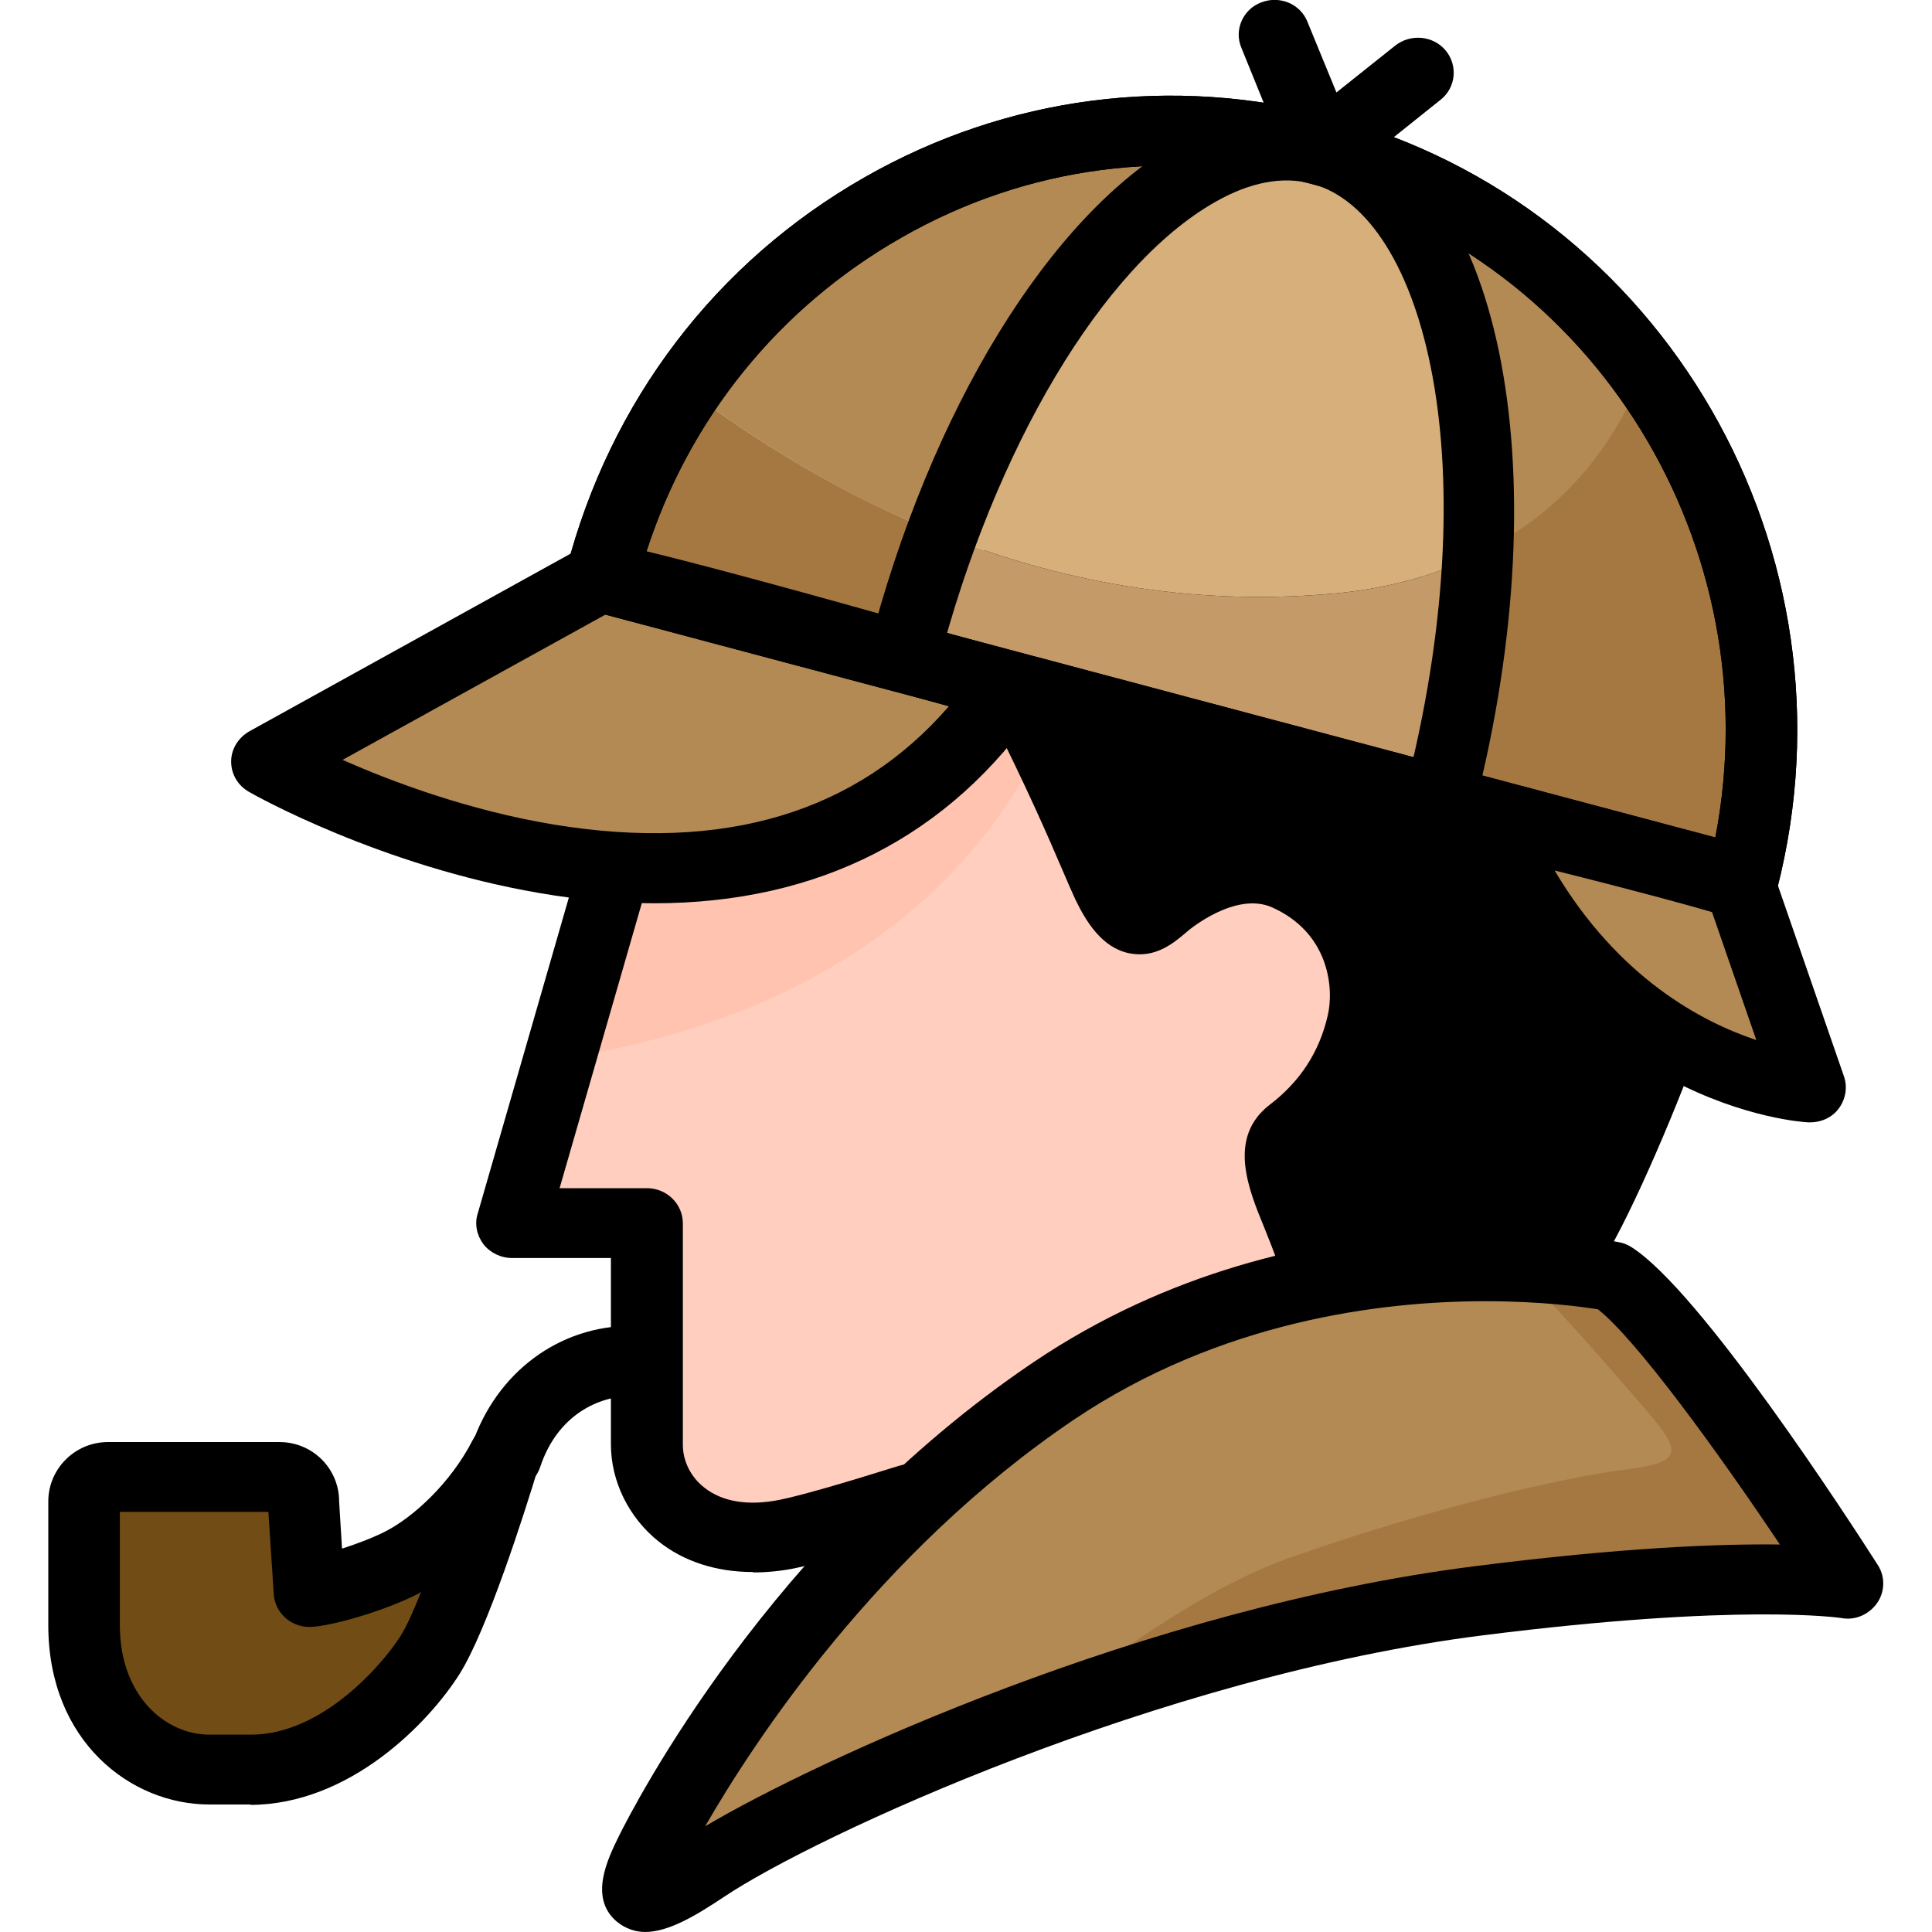 <svg width="34" height="34" viewBox="0 0 34 34" fill="none" xmlns="http://www.w3.org/2000/svg">
<g clip-path="url(#clip0_1_6886)">
<path d="M28.36 8.679C28.36 8.679 14.499 11.222 11.26 13.95L9.069 21.542H11.442V25.441C11.442 26.322 12.265 27.338 13.903 27.011C15.54 26.684 23.301 23.957 23.301 23.957C23.301 23.957 23.665 23.907 23.89 23.076" fill="#FFCEBF"/>
<path d="M18.845 11.918C15.38 12.849 11.871 14.021 10.437 15.228L9.433 18.701C13.058 18.211 17.186 16.577 18.838 11.918H18.845Z" fill="#FFC3B0"/>
<path d="M7.081 27.501C6.535 27.778 5.698 28.012 5.451 28.02L5.349 26.422C5.349 26.187 5.16 25.995 4.927 25.995H1.898C1.665 25.995 1.476 26.187 1.476 26.422V28.602C1.476 30.2 2.561 31.145 3.682 31.145H4.417C5.946 31.145 7.162 29.788 7.576 29.135C7.977 28.503 8.552 26.777 8.901 25.612C8.428 26.535 7.649 27.21 7.081 27.501Z" fill="#714C15"/>
<path d="M17.178 10.505C17.884 12.934 19.217 15.37 19.551 15.896C19.966 16.549 20.221 16.521 20.52 16.265C20.876 15.96 21.823 15.342 22.696 15.732C23.956 16.293 24.218 17.543 24.036 18.332C23.854 19.12 23.424 19.767 22.791 20.249C22.267 20.647 22.878 21.521 23.155 22.394C23.431 23.268 23.657 22.451 23.883 23.382C24.108 24.312 27.894 22.224 28.214 21.535C28.535 20.846 29.947 17.401 29.947 16.471C29.947 15.54 29.357 7.593 26.576 6.485C23.796 5.377 16.596 8.473 17.186 10.512L17.178 10.505Z" fill="black"/>
<path d="M10.583 10.157L4.701 13.41C4.701 13.41 13.451 18.396 17.754 12.096C11.661 10.341 10.583 10.157 10.583 10.157Z" fill="#B38A54"/>
<path d="M30.624 15.569L31.861 19.141C31.861 19.141 28.09 18.936 26.198 14.411C29.991 15.335 30.616 15.569 30.616 15.569H30.624Z" fill="#B38A54"/>
<path d="M28.375 22.458C28.375 22.458 23.148 21.379 18.555 24.468C14.15 27.437 11.777 31.94 11.464 32.572C11.151 33.205 10.911 33.865 12.411 32.864C13.961 31.827 20.12 28.915 26.023 28.169C30.784 27.565 32.524 27.87 32.524 27.87C32.524 27.87 29.532 23.197 28.375 22.458Z" fill="#B38A54"/>
<path d="M27.676 22.338C27.676 22.338 27.268 22.259 26.598 22.203C27.384 22.991 28.265 23.992 28.993 24.845C29.605 25.555 29.59 25.733 28.666 25.853C27.472 26.003 25.237 26.528 22.791 27.38C21.313 27.892 20.141 28.794 18.955 29.561C20.949 28.9 23.155 28.332 25.324 28.055C30.085 27.451 31.825 27.757 31.825 27.757C31.825 27.757 28.833 23.083 27.676 22.345V22.338Z" fill="#A57842"/>
<path d="M30.544 9.773C30.624 10.043 30.697 10.32 30.763 10.604C30.704 10.327 30.631 10.05 30.544 9.773Z" fill="#B38A54"/>
<path d="M30.988 13.211C30.981 13.473 30.951 13.736 30.922 13.999C30.951 13.736 30.973 13.473 30.988 13.211Z" fill="#B38A54"/>
<path d="M10.583 10.162C10.583 10.162 10.583 10.145 10.591 10.128C10.591 10.137 10.591 10.145 10.583 10.162Z" fill="#B38A54"/>
<path d="M30.887 14.354C30.828 14.731 30.756 15.114 30.661 15.498C30.756 15.114 30.828 14.738 30.887 14.354Z" fill="#B38A54"/>
<path d="M11.231 8.36C11.34 8.118 11.464 7.891 11.588 7.664C11.464 7.891 11.34 8.125 11.231 8.36Z" fill="#B38A54"/>
<path d="M28.935 6.534C29.605 7.443 30.122 8.466 30.478 9.546C30.129 8.466 29.605 7.443 28.935 6.534Z" fill="#B38A54"/>
<path d="M30.966 12.074C30.98 12.323 30.988 12.572 30.988 12.82C30.988 12.572 30.988 12.323 30.966 12.074Z" fill="#B38A54"/>
<path d="M16.581 9.411C18.227 4.965 20.993 2.038 23.25 2.642C18.62 1.413 13.91 3.565 11.631 7.578C11.777 7.33 11.93 7.081 12.09 6.847C13.335 7.792 14.842 8.722 16.581 9.411Z" fill="#B38A54"/>
<path d="M26.001 9.766C27.268 9.155 28.323 8.118 28.935 6.534C27.581 4.688 25.623 3.274 23.257 2.642C25.164 3.154 26.176 6.044 26.009 9.766H26.001Z" fill="#B38A54"/>
<path d="M25.339 14.084L22.638 13.367L25.339 14.084Z" fill="#D6AF7B"/>
<path d="M16.581 9.411C18.591 10.206 20.891 10.675 23.446 10.448C24.342 10.37 25.215 10.15 26.002 9.766C26.169 6.044 25.164 3.146 23.25 2.642C20.993 2.038 18.227 4.965 16.581 9.411Z" fill="#D6AF7B"/>
<path d="M11.588 7.663C11.588 7.663 11.617 7.607 11.632 7.578C11.617 7.607 11.602 7.635 11.588 7.663Z" fill="#B38A54"/>
<path d="M10.583 10.157L22.638 13.367L16.137 11.634L10.583 10.157Z" fill="#B38A54"/>
<path d="M25.339 14.084L30.66 15.498L25.339 14.084Z" fill="#B38A54"/>
<path d="M10.59 10.128C10.671 9.816 10.773 9.51 10.875 9.212C10.765 9.51 10.671 9.816 10.59 10.128Z" fill="#B38A54"/>
<path d="M11.107 8.658C11.151 8.559 11.188 8.459 11.231 8.36C11.188 8.459 11.144 8.559 11.107 8.658Z" fill="#B38A54"/>
<path d="M30.755 10.597C30.777 10.704 30.799 10.817 30.82 10.931C30.799 10.817 30.784 10.711 30.755 10.597Z" fill="#B38A54"/>
<path d="M15.905 11.57C16.101 10.817 16.327 10.093 16.581 9.411C14.849 8.722 13.335 7.792 12.09 6.847C11.93 7.081 11.777 7.33 11.631 7.578C11.617 7.607 11.602 7.635 11.588 7.664C11.464 7.891 11.34 8.125 11.231 8.36C11.187 8.459 11.144 8.559 11.107 8.658C11.027 8.843 10.947 9.027 10.882 9.219C10.772 9.517 10.678 9.823 10.598 10.135C10.598 10.143 10.598 10.15 10.59 10.164L16.145 11.641L15.912 11.577L15.905 11.57Z" fill="#A57842"/>
<path d="M26.001 9.766C25.943 11.123 25.725 12.586 25.339 14.084L30.66 15.498C30.755 15.114 30.828 14.738 30.886 14.354C30.901 14.233 30.908 14.12 30.922 13.999C30.951 13.736 30.981 13.474 30.988 13.211C30.988 13.076 30.988 12.948 30.988 12.813C30.988 12.564 30.988 12.316 30.966 12.067C30.959 11.939 30.944 11.812 30.93 11.684C30.901 11.428 30.864 11.172 30.82 10.924C30.799 10.81 30.784 10.704 30.755 10.59C30.697 10.313 30.624 10.036 30.537 9.759C30.515 9.681 30.493 9.61 30.471 9.532C30.122 8.452 29.598 7.429 28.928 6.52C28.316 8.104 27.261 9.141 25.994 9.752L26.001 9.766Z" fill="#A57842"/>
<path d="M16.138 11.634L22.639 13.367L25.339 14.084L16.138 11.634Z" fill="#B38A54"/>
<path d="M23.446 10.448C20.898 10.675 18.59 10.206 16.581 9.411C16.326 10.1 16.101 10.817 15.904 11.57L16.137 11.634L25.339 14.084C25.725 12.586 25.936 11.123 26.001 9.766C25.215 10.15 24.341 10.37 23.446 10.448Z" fill="#C49A69"/>
<path d="M4.417 31.756H3.682C2.306 31.756 0.85 30.648 0.85 28.602V26.422C0.85 25.846 1.323 25.378 1.898 25.378H4.919C5.502 25.378 5.968 25.846 5.968 26.422L6.019 27.253C6.266 27.174 6.55 27.068 6.776 26.954C7.264 26.706 7.926 26.109 8.319 25.342C8.465 25.058 8.814 24.93 9.113 25.044C9.418 25.164 9.578 25.484 9.484 25.789C9.229 26.635 8.574 28.687 8.086 29.462C7.547 30.314 6.157 31.763 4.395 31.763L4.417 31.756ZM2.109 26.606V28.602C2.109 29.852 2.918 30.527 3.682 30.527H4.417C5.677 30.527 6.732 29.284 7.038 28.808C7.14 28.652 7.264 28.382 7.409 28.02C7.395 28.02 7.38 28.034 7.373 28.041C6.761 28.354 5.837 28.616 5.473 28.631C5.465 28.631 5.458 28.631 5.444 28.631C5.116 28.631 4.839 28.382 4.818 28.055L4.723 26.606H2.109ZM4.716 26.457C4.716 26.457 4.716 26.464 4.716 26.471V26.457Z" fill="black"/>
<path d="M8.902 26.23C8.836 26.23 8.771 26.223 8.705 26.201C8.377 26.095 8.195 25.747 8.305 25.427C8.734 24.156 9.833 23.332 11.115 23.332C11.464 23.332 11.748 23.609 11.748 23.95C11.748 24.291 11.464 24.568 11.115 24.568C10.54 24.568 9.812 24.895 9.506 25.818C9.418 26.081 9.171 26.244 8.909 26.244L8.902 26.23Z" fill="black"/>
<path d="M30.66 16.116C30.602 16.116 30.551 16.116 30.493 16.094L10.415 10.753C10.081 10.668 9.884 10.334 9.971 10.008C10.736 7.06 12.599 4.61 15.22 3.118C17.724 1.69 20.636 1.314 23.417 2.053C29.284 3.615 32.8 9.716 31.272 15.654C31.228 15.81 31.126 15.952 30.981 16.038C30.886 16.094 30.777 16.123 30.66 16.123V16.116ZM11.362 9.73L30.187 14.738C31.17 9.645 28.091 4.567 23.089 3.239C20.636 2.585 18.066 2.919 15.861 4.183C13.706 5.412 12.126 7.365 11.369 9.73H11.362Z" fill="black"/>
<path d="M25.339 14.695C25.288 14.695 25.237 14.695 25.186 14.674C24.852 14.589 24.648 14.255 24.728 13.928C26.213 8.182 25.077 3.757 23.082 3.232C22.573 3.097 21.998 3.203 21.379 3.558C19.406 4.681 17.499 7.884 16.509 11.719C16.422 12.046 16.079 12.245 15.745 12.167C15.41 12.082 15.206 11.748 15.286 11.421C16.371 7.216 18.467 3.8 20.746 2.5C21.656 1.982 22.58 1.825 23.41 2.053C26.387 2.848 27.501 8.196 25.943 14.241C25.871 14.518 25.616 14.702 25.332 14.702L25.339 14.695Z" fill="black"/>
<path d="M23.257 3.253C23.206 3.253 23.148 3.253 23.097 3.232C22.9 3.182 22.74 3.047 22.667 2.862L21.845 0.838C21.714 0.526 21.874 0.163 22.194 0.043C22.522 -0.085 22.886 0.071 23.009 0.384L23.519 1.627L24.553 0.803C24.822 0.59 25.222 0.625 25.441 0.888C25.659 1.151 25.623 1.541 25.354 1.754L23.657 3.111C23.541 3.203 23.402 3.253 23.257 3.253Z" fill="black"/>
<path d="M11.515 15.896C10.874 15.896 10.205 15.839 9.506 15.718C6.703 15.242 4.476 13.992 4.381 13.935C4.184 13.822 4.068 13.623 4.068 13.402C4.068 13.182 4.192 12.983 4.388 12.87L10.27 9.617C10.394 9.546 10.547 9.525 10.685 9.546C10.729 9.553 11.864 9.752 17.928 11.499C18.118 11.556 18.271 11.698 18.343 11.883C18.409 12.067 18.387 12.273 18.278 12.43C16.72 14.716 14.405 15.896 11.515 15.896ZM6.033 13.374C6.9 13.758 8.246 14.262 9.746 14.511C12.738 15.001 15.075 14.305 16.698 12.43C12.694 11.286 11.18 10.917 10.678 10.803L6.026 13.374H6.033Z" fill="black"/>
<path d="M31.862 19.752C31.862 19.752 31.84 19.752 31.825 19.752C31.658 19.745 27.632 19.468 25.616 14.638C25.528 14.425 25.565 14.177 25.725 14.006C25.878 13.829 26.125 13.758 26.351 13.815C30.071 14.724 30.777 14.965 30.842 14.994C31.017 15.057 31.155 15.2 31.214 15.37L32.451 18.943C32.517 19.134 32.48 19.347 32.357 19.511C32.24 19.667 32.051 19.752 31.854 19.752H31.862ZM27.363 15.327C28.484 17.21 29.947 17.984 30.908 18.303L30.129 16.052C29.765 15.945 28.979 15.725 27.363 15.32V15.327Z" fill="black"/>
<path d="M11.362 34C11.18 34 11.013 33.943 10.86 33.822C10.357 33.403 10.692 32.721 10.889 32.317C11.151 31.791 13.553 27.096 18.19 23.971C22.951 20.761 28.273 21.819 28.498 21.862C28.571 21.876 28.644 21.904 28.71 21.947C29.925 22.714 32.539 26.748 33.048 27.544C33.179 27.75 33.172 28.012 33.034 28.211C32.895 28.41 32.648 28.524 32.4 28.474C32.386 28.474 30.646 28.204 26.089 28.78C20.411 29.497 14.332 32.317 12.752 33.375C12.25 33.709 11.77 34 11.348 34H11.362ZM26.14 22.899C24.284 22.899 21.474 23.254 18.904 24.98C15.439 27.317 13.248 30.683 12.41 32.139C14.339 30.996 20.127 28.304 25.936 27.565C28.549 27.231 30.275 27.167 31.323 27.181C30.231 25.548 28.79 23.566 28.12 23.041C27.843 22.998 27.13 22.899 26.14 22.899Z" fill="black"/>
<path d="M30.66 16.116C30.602 16.116 30.551 16.116 30.493 16.094L10.415 10.753C10.081 10.668 9.884 10.334 9.971 10.008C10.736 7.06 12.599 4.61 15.22 3.118C17.724 1.69 20.636 1.314 23.417 2.053C29.284 3.615 32.8 9.716 31.272 15.654C31.228 15.81 31.126 15.952 30.981 16.038C30.886 16.094 30.777 16.123 30.66 16.123V16.116ZM11.362 9.73L30.187 14.738C31.17 9.645 28.091 4.567 23.089 3.239C20.636 2.585 18.066 2.919 15.861 4.183C13.706 5.412 12.126 7.365 11.369 9.73H11.362Z" fill="black"/>
<path d="M23.097 22.686C22.828 22.686 22.58 22.515 22.493 22.252C22.427 22.039 22.333 21.819 22.253 21.613C21.976 20.938 21.59 20.022 22.347 19.44C22.879 19.035 23.221 18.509 23.366 17.87C23.476 17.408 23.403 16.421 22.384 15.967C21.736 15.682 20.913 16.371 20.877 16.407C20.658 16.592 20.338 16.869 19.872 16.776C19.392 16.677 19.115 16.222 18.926 15.832C18.868 15.704 18.788 15.526 18.686 15.285C18.46 14.759 18.081 13.878 17.426 12.579C17.273 12.273 17.404 11.904 17.717 11.755C18.03 11.606 18.409 11.733 18.562 12.039C19.224 13.367 19.617 14.269 19.85 14.809C19.945 15.029 20.011 15.192 20.069 15.306C20.091 15.349 20.105 15.384 20.127 15.42C20.855 14.837 21.925 14.411 22.908 14.851C24.371 15.498 24.866 16.997 24.597 18.14C24.386 19.049 23.905 19.802 23.155 20.384C23.155 20.541 23.308 20.903 23.417 21.151C23.519 21.393 23.621 21.642 23.701 21.897C23.803 22.224 23.614 22.565 23.279 22.664C23.221 22.686 23.155 22.693 23.097 22.693V22.686Z" fill="black"/>
<path d="M27.545 22.664C27.414 22.664 27.283 22.622 27.166 22.544C26.89 22.338 26.831 21.954 27.042 21.684C27.312 21.336 28.04 19.802 28.659 18.147C28.775 17.828 29.139 17.664 29.466 17.785C29.794 17.898 29.962 18.254 29.838 18.573C29.292 20.036 28.469 21.883 28.04 22.43C27.916 22.593 27.727 22.671 27.537 22.671L27.545 22.664Z" fill="black"/>
<path d="M13.248 27.665C12.607 27.665 12.032 27.48 11.588 27.125C11.064 26.706 10.751 26.066 10.751 25.42V22.139H9.011C8.814 22.139 8.625 22.046 8.508 21.897C8.392 21.741 8.348 21.542 8.407 21.357L10.146 15.327C10.241 15.001 10.591 14.809 10.925 14.901C11.26 14.993 11.457 15.334 11.362 15.661L9.848 20.91H11.384C11.733 20.91 12.017 21.187 12.017 21.528V25.427C12.017 25.711 12.156 25.995 12.396 26.18C12.709 26.429 13.168 26.507 13.728 26.393C14.077 26.322 14.776 26.123 15.817 25.797C16.152 25.69 16.502 25.867 16.611 26.194C16.72 26.521 16.538 26.862 16.203 26.968C15.104 27.317 14.369 27.522 13.976 27.601C13.728 27.65 13.488 27.672 13.262 27.672L13.248 27.665Z" fill="black"/>
</g>
<defs>
<clipPath id="clip0_1_6886">
<rect width="32.3" height="34" fill="white" transform="translate(0.85)"/>
</clipPath>
</defs>
</svg>
